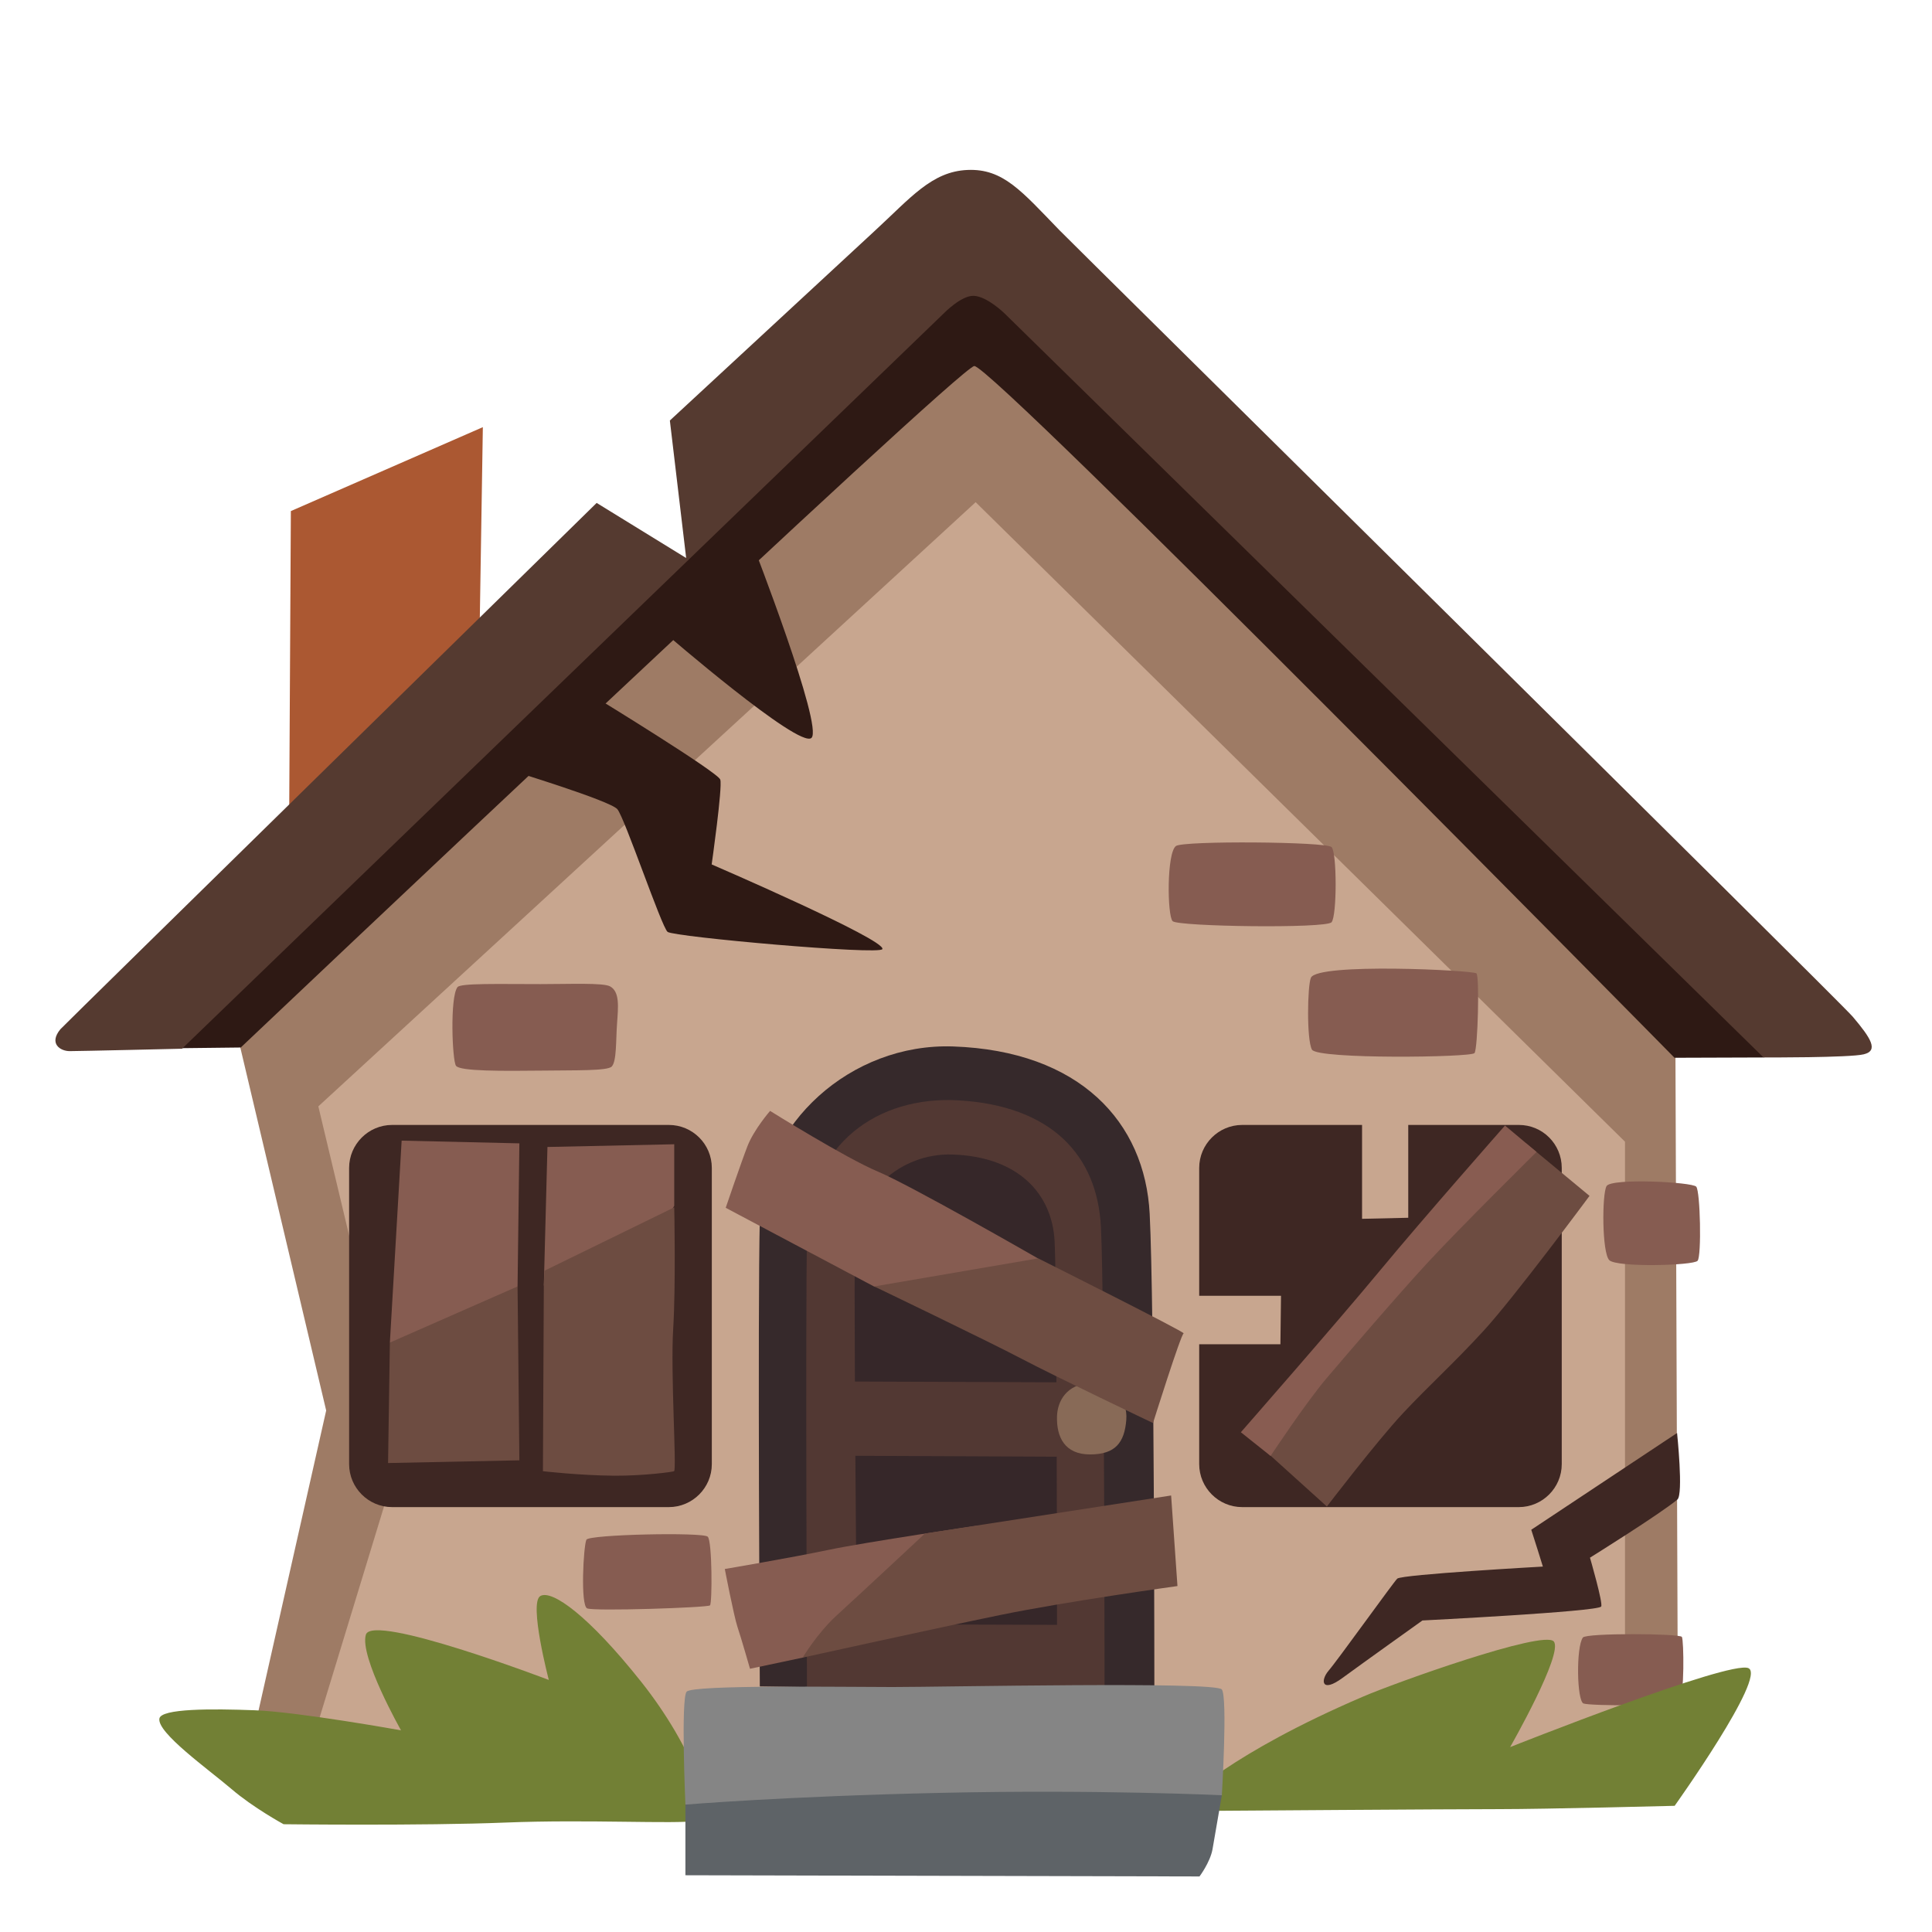 <?xml version="1.0" encoding="utf-8"?>
<!-- Generator: Adobe Illustrator 25.2.3, SVG Export Plug-In . SVG Version: 6.00 Build 0)  -->
<svg version="1.1" id="Layer_2" xmlns="http://www.w3.org/2000/svg" xmlns:xlink="http://www.w3.org/1999/xlink" x="0px" y="0px"
	 viewBox="0 0 128 128" style="enable-background:new 0 0 128 128;" xml:space="preserve">
<polygon style="fill:#C8A68F;" points="62.58,29.28 18.68,72.14 24.15,94.93 18.16,115.91 44.99,117.6 93.45,117.73 108.95,116.69 
	109.74,71.49 64.66,27.45 "/>
<polygon style="fill:#9E7B65;" points="19.4,64.59 15.89,69.27 21.61,93.45 16.54,115.94 20.44,116.2 26.55,96.18 21.09,73.3 
	64.64,33.27 107.66,75.64 107.66,115.68 111.17,115.42 111,69 70.23,25.86 63.08,23 "/>
<polygon style="fill:#AB5832;" points="19.16,53.94 19.27,33.86 31.99,28.3 31.72,45.29 "/>
<path style="fill:#2E1914;" d="M12.55,64.36l-2.77,5.11l6.17-0.07c0,0,47.6-45.11,48.6-45.15c1.21-0.05,46.39,45.83,46.39,45.83
	l5.95-0.02L67.47,16.79l-7.26-0.48L47.67,28.95l-2.1,8.16l-6.25,0.25L12.55,64.36z"/>
<path style="fill:#553A30;" d="M4,68.19c-0.78,0.95-0.01,1.45,0.62,1.45s7.44-0.16,7.44-0.16l50.49-48.74c0,0,1.15-1.18,1.97-1.14
	c0.89,0.04,2.04,1.17,2.04,1.17l50.28,49.29c0,0,5.73,0.02,6.64-0.21c0.99-0.24,0.49-1.05-0.73-2.49
	c-0.85-1.01-51.73-51.25-52.57-52.12c-2.5-2.58-3.72-4.08-6.08-3.98c-2.37,0.1-3.77,1.85-6.14,4.03
	c-0.23,0.21-13.58,12.57-13.58,12.57l1.08,9.11l-5.93-3.65C39.54,33.32,4.2,67.95,4,68.19z"/>
<path style="fill:#3E2723;" d="M44.31,74.53h-6.42h-0.91h-11c-1.57,0-2.85,1.28-2.85,2.85v11.68v1.75V97c0,1.57,1.28,2.85,2.85,2.85
	h11h0.91h6.42c1.57,0,2.85-1.28,2.85-2.85v-6.19v-1.75V77.38C47.16,75.8,45.88,74.53,44.31,74.53z"/>
<path style="fill:#36292B;" d="M50.34,111.73c0,0-0.15-24.74,0-30.99c0.15-6.24,6.01-11.64,12.8-11.41
	c8.4,0.29,12.72,5.01,13.03,11.1c0.31,6.09,0.31,31.68,0.31,31.68L50.34,111.73z"/>
<path style="fill:#523833;" d="M53.47,113.07c0,0-0.12-26.36,0-31.24c0.15-6.05,4.71-9.23,10.01-8.93c6.17,0.35,9.22,3.63,9.46,8.4
	c0.24,4.76,0.24,31.79,0.24,31.79L53.47,113.07z"/>
<g>
	<path style="fill:#362729;" d="M69.99,91.58c-0.02-4.34-0.06-8.17-0.12-9.34c-0.16-3.15-2.4-5.6-6.75-5.75
		c-3.51-0.12-6.4,2.62-6.48,5.85c-0.03,1.19-0.02,4.93,0,9.19L69.99,91.58z"/>
	<path style="fill:#362729;" d="M56.67,96.45c0.04,5.81,0.09,11.16,0.09,11.16l13.27,0.04c0,0,0-5.33-0.02-11.14L56.67,96.45z"/>
</g>
<path style="fill:#886A57;" d="M70.03,93.81c-0.05,1.41,0.52,2.55,2.19,2.55c1.67,0,2.28-0.78,2.4-2.29c0.1-1.35-0.83-2.55-2.4-2.45
	C70.66,91.73,70.07,92.82,70.03,93.81z"/>
<path style="fill:#3E2723;" d="M100.63,74.53H93.3v6.15l-3.06,0.07v-6.22h-7.94c-1.57,0-2.85,1.28-2.85,2.85v8.47h5.42l-0.04,3.21
	h-5.38V97c0,1.57,1.28,2.85,2.85,2.85h7.03h0.91h10.38c1.57,0,2.85-1.28,2.85-2.85v-6.19v-1.75V77.38
	C103.47,75.8,102.2,74.53,100.63,74.53z"/>
<path style="fill:#2E1914;" d="M33.74,51.01c0,0,6.67,2.03,7.16,2.6s2.93,7.81,3.33,8.13c0.41,0.33,14.07,1.55,14.23,1.14
	c0.25-0.62-11.31-5.61-11.31-5.61s0.73-5.13,0.57-5.62c-0.16-0.49-8.13-5.37-8.13-5.37L33.74,51.01z"/>
<path style="fill:#2E1914;" d="M44.08,41.96c0,0,8.86,7.66,9.68,6.93c0.81-0.73-3.9-12.85-3.9-12.85L44.08,41.96z"/>
<path style="fill:#3E2723;" d="M101.45,101.35c0.1,0.28,0.77,2.44,0.77,2.44s-9.37,0.52-9.65,0.8s-3.99,5.46-4.55,6.1
	c-0.55,0.65-0.47,1.5,0.92,0.48s5.3-3.81,5.3-3.81s11.55-0.58,11.84-0.92c0.15-0.18-0.74-3.24-0.74-3.24s4.61-2.87,5.79-3.85
	c0.41-0.34-0.02-4.41-0.02-4.41L101.45,101.35z"/>
<path style="fill:#6D4C41;" d="M83.65,94.95c0.18-0.12,9-10.86,9-10.86l8.46-8.34l4.2,3.48c0,0-4.98,6.72-7.02,8.94
	s-3.6,3.6-5.34,5.46c-1.74,1.86-5.04,6.18-5.04,6.18l-4.32-3.9L83.65,94.95z"/>
<path style="fill:#885C51;" d="M82.21,94.89c0,0,6.36-7.26,9.24-10.74c2.88-3.48,8.26-9.58,8.26-9.58l2.09,1.75
	c0,0-5.14,5.08-7.24,7.36c-2.1,2.28-5.28,6-6.66,7.62c-1.38,1.62-3.72,5.16-3.72,5.16L82.21,94.89z"/>
<path style="fill:#865C51;" d="M51.02,73.6c0,0-1.07,1.23-1.5,2.34s-1.44,4.08-1.44,4.08l9.84,5.22l9.42,1.74l1.44-3.6
	c0,0-8.46-4.86-10.62-5.76C56,76.71,51.02,73.6,51.02,73.6z"/>
<path style="fill:#6E4D42;" d="M76.39,94.28c0,0,1.85-5.89,2.03-5.94c0.18-0.05-9.64-4.97-9.64-4.97l-10.86,1.86
	c0,0,7.5,3.6,9.78,4.8C69.98,91.23,76.39,94.28,76.39,94.28z"/>
<path style="fill:#865C51;" d="M49.69,110.56l3.54-0.75l11.59-8.74c0,0-7.38,1.08-9.96,1.62s-6.84,1.26-6.84,1.26
	s0.6,3.12,0.84,3.84C49.1,108.5,49.69,110.56,49.69,110.56z"/>
<path style="fill:#6D4C41;" d="M78.01,105.08l-0.42-6l-16.31,2.52c0,0-4.5,4.2-5.82,5.4c-1.32,1.2-2.28,2.82-2.28,2.82
	s8.7-1.92,13.08-2.82C70.64,106.1,78.01,105.08,78.01,105.08z"/>
<polygon style="fill:#865C51;" points="26.61,75.57 25.83,88.95 31.53,89.73 34.29,85.23 34.41,75.75 "/>
<polygon style="fill:#865C51;" points="36.27,75.99 36.03,85.17 41.73,84.75 44.67,79.89 44.67,75.81 "/>
<polygon style="fill:#6D4C41;" points="25.71,96.93 25.83,88.95 34.29,85.23 34.41,96.75 "/>
<path style="fill:#6D4C41;" d="M35.97,97.47l0.06-12.3l0.04-0.98l8.6-4.2c0,0,0.11,5.12-0.07,8.06s0.24,9.3,0.06,9.42
	c-0.08,0.05-2.03,0.31-3.96,0.3C38.36,97.75,35.97,97.47,35.97,97.47z"/>
<path style="fill:#865C51;" d="M38.85,102.01c-0.2,0.46-0.4,4.35,0.05,4.55c0.46,0.2,7.99-0.05,8.14-0.2s0.15-4.25-0.15-4.55
	C46.59,101.5,39.01,101.66,38.85,102.01z"/>
<path style="fill:#865C51;" d="M30.31,65.4c-0.51,0.66-0.35,4.85-0.1,5.21c0.26,0.37,3.04,0.35,5.81,0.32
	c2.02-0.03,4.23,0.03,4.51-0.27c0.33-0.35,0.27-1.72,0.35-2.83c0.08-1.13,0.19-2.12-0.46-2.48c-0.46-0.25-2.66-0.15-4.6-0.15
	C32.99,65.2,30.52,65.13,30.31,65.4z"/>
<path style="fill:#865C51;" d="M77.91,56.05c-0.62,0.45-0.58,4.62-0.22,4.98c0.36,0.36,10.17,0.5,10.53,0.07
	c0.36-0.43,0.36-4.62,0-4.98C87.86,55.76,78.41,55.69,77.91,56.05z"/>
<path style="fill:#865C51;" d="M86.85,64.78c-0.23,0.53-0.29,4.11,0.07,4.76c0.36,0.65,10.55,0.52,10.77,0.23
	c0.22-0.29,0.34-5.06,0.13-5.28C97.6,64.28,87.28,63.77,86.85,64.78z"/>
<path style="fill:#865C51;" d="M106.44,78.58c-0.31,0.52-0.31,4.42,0.18,4.91s5.58,0.36,5.85,0.04c0.27-0.31,0.18-4.6-0.09-4.91
	C112.11,78.31,106.75,78.04,106.44,78.58z"/>
<path style="fill:#865C51;" d="M104.87,108.49c-0.46,0.64-0.4,4.2,0.04,4.37s5.98,0.18,6.34-0.13c0.36-0.31,0.31-4.06,0.18-4.28
	C111.3,108.22,105.1,108.18,104.87,108.49z"/>
<path style="fill:#728035;" d="M78.6,119.19c0.33,1,2.11,0.78,2.11,0.78s15.34-0.11,18.57-0.11c3.22,0,11.67-0.22,11.67-0.22
	s6.11-8.56,4.89-9.12c-1.22-0.56-15.79,5.23-15.79,5.23s3.56-6.23,2.89-7c-0.67-0.78-10.53,2.74-12.67,3.67
	C81.49,116.19,78.6,119.19,78.6,119.19z"/>
<path style="fill:#728035;" d="M10.56,113.86c-0.16,0.94,3.22,3.34,4.78,4.67c1.43,1.23,3.45,2.33,3.45,2.33s9.23,0.11,14.68-0.11
	s11.23,0.11,12.67-0.11s-0.22-4.89-3.67-9.23c-3.45-4.34-5.89-6.11-6.67-5.67c-0.78,0.44,0.56,5.56,0.56,5.56s-11.67-4.45-12.12-3
	c-0.44,1.45,2.33,6.34,2.33,6.34s-6.78-1.22-9.67-1.33S10.67,113.19,10.56,113.86z"/>
<path style="fill:#858585;" d="M80.95,118.94c0,0,0.39-6.47,0-7.01s-18.47-0.16-21.82-0.16s-13.25-0.16-13.64,0.31
	c-0.39,0.47-0.08,7.48-0.08,7.48l5.69,3.51L80.95,118.94z"/>
<path style="fill:#5E6367;" d="M45.41,124.24v-4.68c0,0,6.55-0.55,16.99-0.78c10.44-0.23,18.55,0.16,18.55,0.16
	s-0.47,2.73-0.62,3.59c-0.16,0.86-0.86,1.79-0.86,1.79L45.41,124.24z"/>
</svg>
